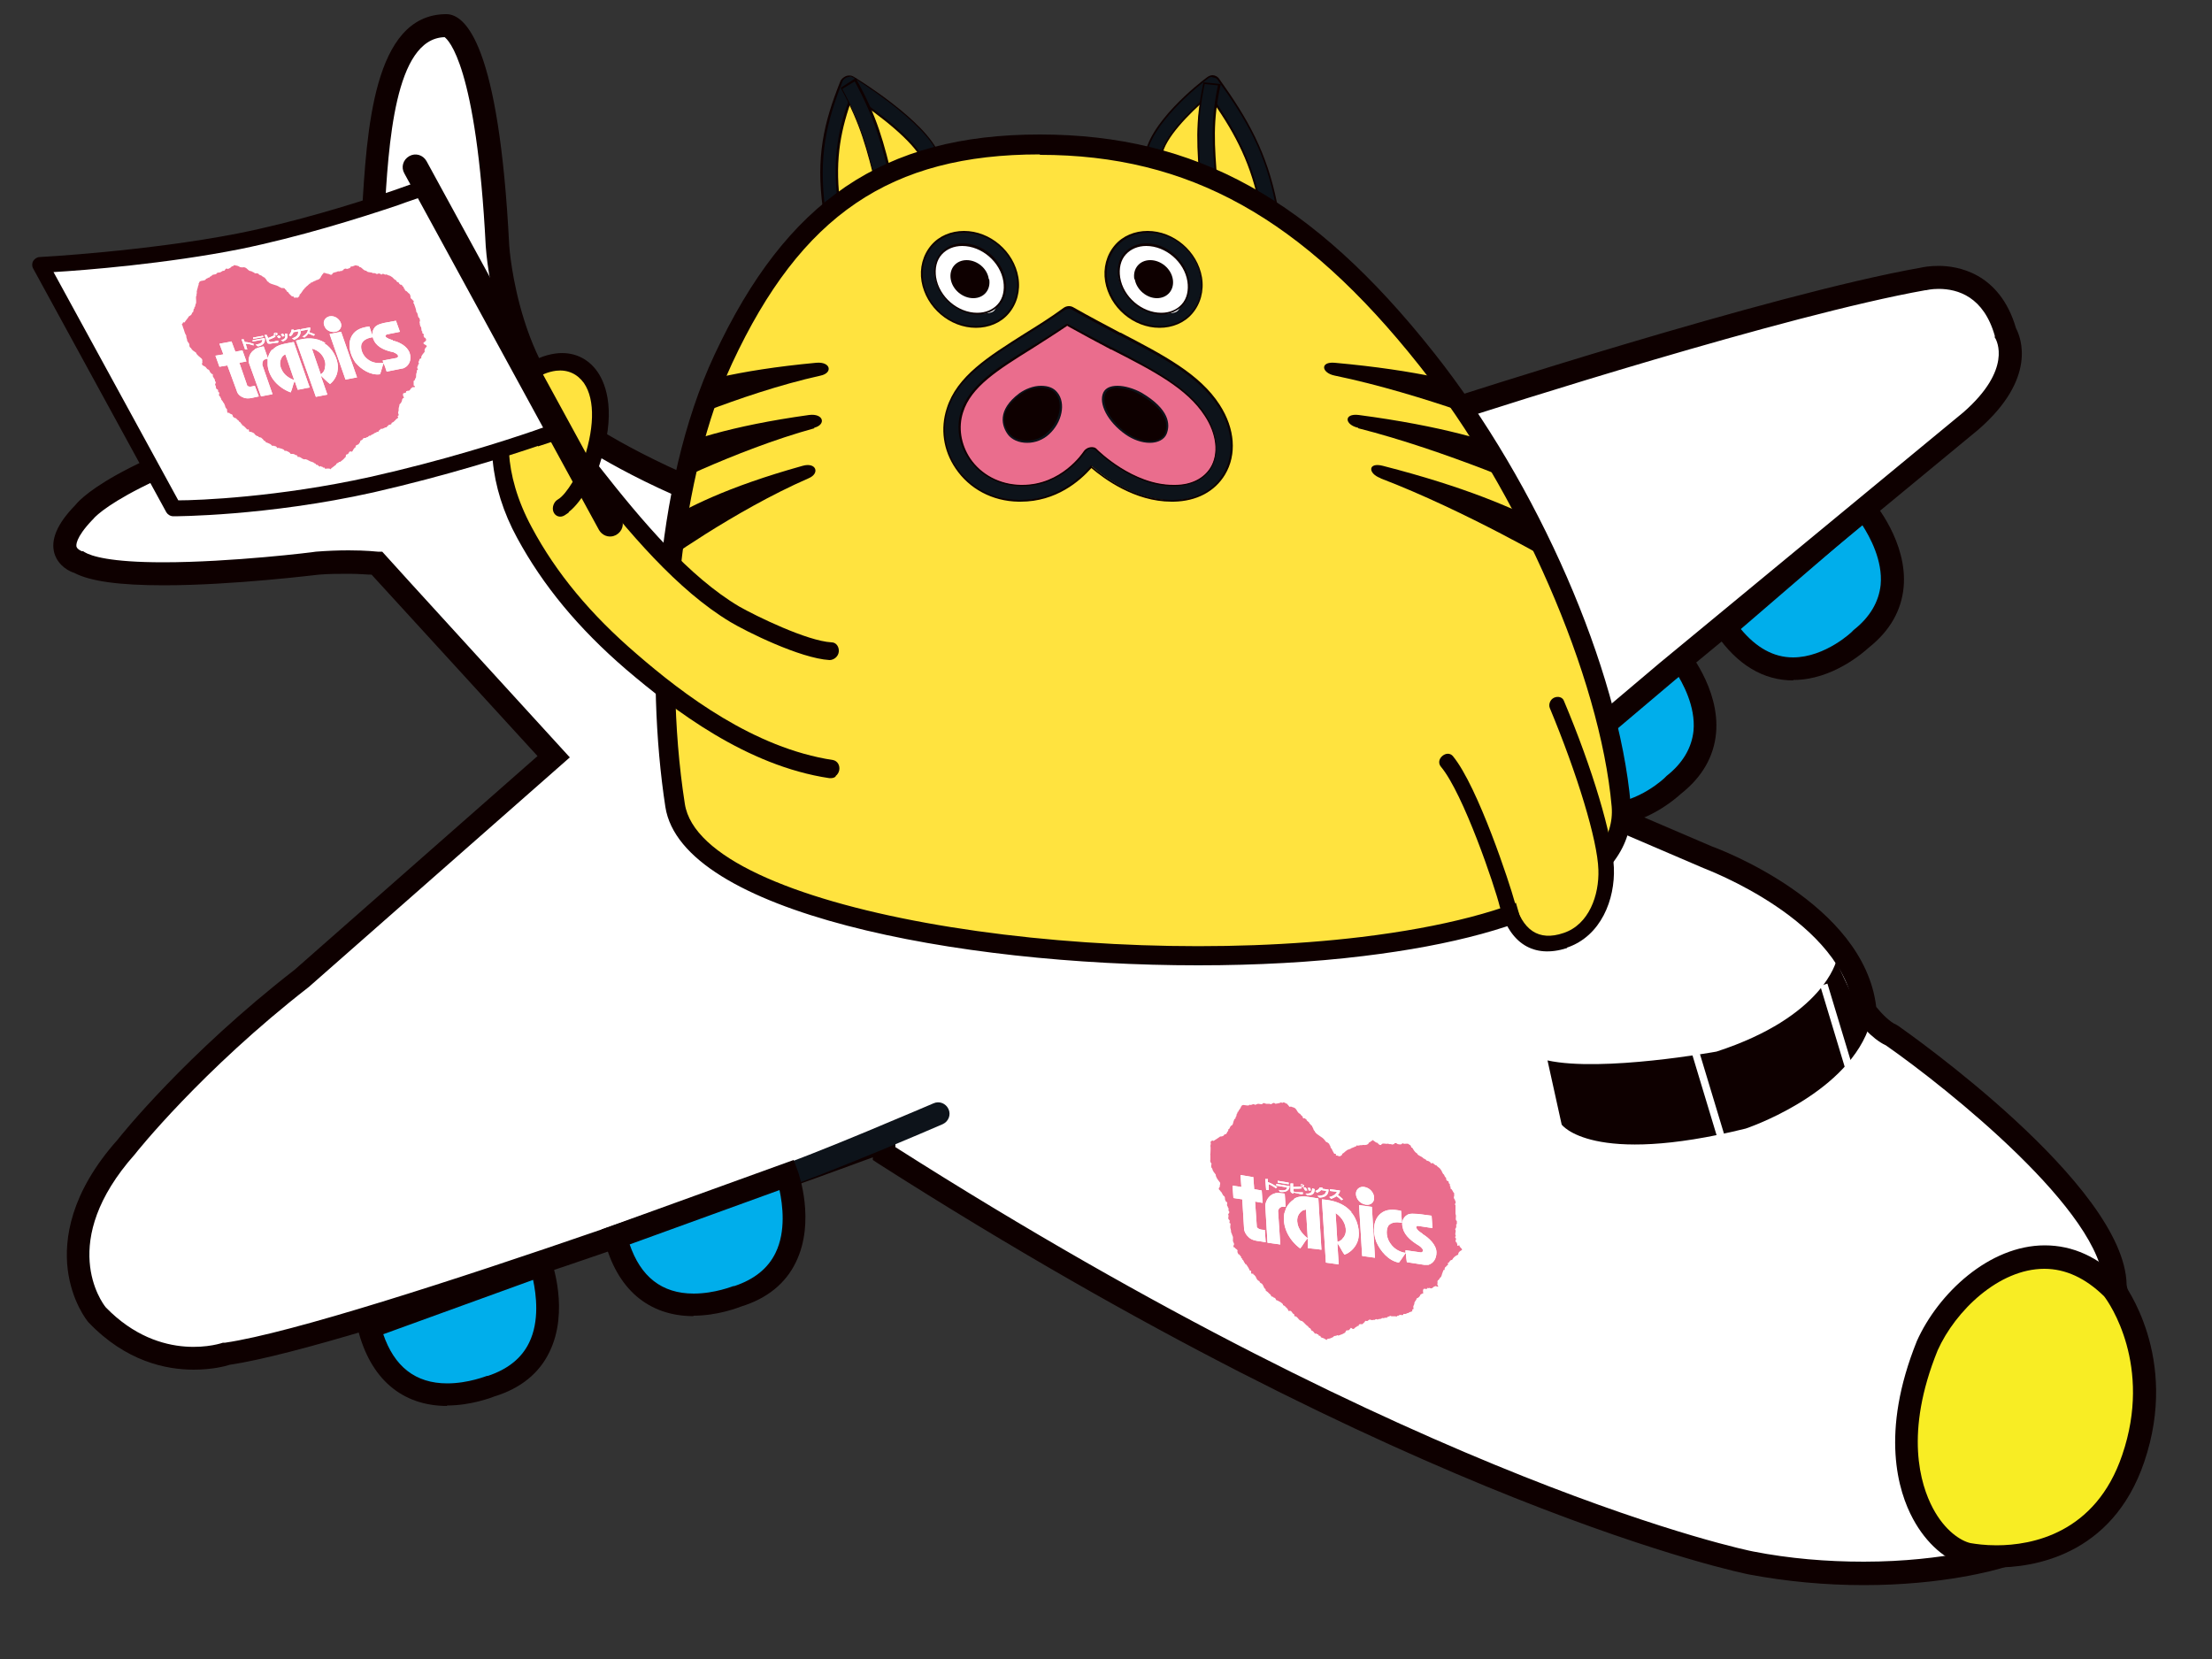 <?xml version="1.0" encoding="UTF-8"?>
<svg id="_レイヤー_1" data-name="レイヤー_1" xmlns="http://www.w3.org/2000/svg" xmlns:xlink="http://www.w3.org/1999/xlink" version="1.1" viewBox="0 0 500 375">
  <rect x="0" y="0" width="500" height="375" fill="#333333" stroke="none"/>
  <!-- Generator: Adobe Illustrator 29.5.1, SVG Export Plug-In . SVG Version: 2.1.0 Build 141)  -->
  <defs>
    <style>
      .st0 {
        fill: none;
      }

      .st1 {
        fill: #ea6d8d;
      }

      .st2 {
        fill: #ee847d;
      }

      .st3 {
        fill: #0d131a;
      }

      .st4 {
        fill: #0e0000;
      }

      .st5 {
        fill: #f8ed24;
      }

      .st6 {
        fill: #fff;
      }

      .st7 {
        fill: #00aeeb;
      }

      .st8 {
        fill: #ffe33f;
      }

      .st9 {
        clip-path: url(#clippath);
      }
    </style>
    <clipPath id="clippath">
      <path class="st0" d="M322.4,81.1c21.8,27.5,36.5,69.5,44,100.9,6,25.3,8.1,63-6.4,98.3-14.5,35.3-44,86.8-46.7,77.2-2.7-9.6-17.7-62-35.2-62-17.5,0-20.2,23.6-17.5,38.5.7,4.1,2.3,13.9,2.7,23.5.4,9.6-6.8,14.2-11.6,14.2s-7.2-3.2-7.6-7.5c-.4-4.3-2.9-17.9-9-32.5-6.1-14.7-17.8-16-43.9-51.4-26.1-35.4-36.3-73.1-38.6-98.3-2.9-31.4-1.9-73.4,10.9-100.9,16-34.4,37.4-48.5,71.5-48.5,34.1,0,60.1,14.1,87.4,48.5"/>
    </clipPath>
  </defs>
  <rect class="st0" width="500" height="375"/>
  <g id="_反転" data-name="反転">
    <path class="st7" d="M421.3,114.9s14.9,17.2-.6,29.6c0,0-17.2,16.7-30.6-2.7l31.3-26.9Z"/>
    <path class="st4" d="M405.3,153.8c-6.7,0-12.6-3.5-17.4-10.5l-1.3-1.9,35-30.1,1.7,1.9c.3.4,7.9,9.3,7,19.5-.5,5.3-3.1,9.9-7.9,13.7-1,.9-8.1,7.3-17,7.3h0M393.5,142.2c3.5,4.2,7.4,6.4,11.8,6.4h0c7.3,0,13.5-5.9,13.5-6l.2-.2c3.7-2.9,5.7-6.4,6.1-10.2.5-5.5-2.4-10.8-4.2-13.6l-27.3,23.5Z"/>
    <path class="st7" d="M378.9,147.9s14.9,17.2-.6,29.6c0,0-17.2,16.7-30.6-2.7l31.2-26.9Z"/>
    <path class="st4" d="M362.9,186.8c-6.7,0-12.6-3.5-17.4-10.5l-1.3-1.9,35-30.1,1.7,1.9c.3.4,7.9,9.3,7,19.5-.5,5.3-3.1,9.9-7.9,13.7-1,.9-8.1,7.3-17,7.3h0M351.2,175.2c3.5,4.2,7.4,6.4,11.8,6.4h0c7.3,0,13.5-5.9,13.5-6l.2-.2c3.7-2.9,5.7-6.4,6.1-10.2.5-5.5-2.4-10.8-4.2-13.6l-27.3,23.5Z"/>
    <path class="st6" d="M385.9,193.8s33.5,12.1,35.6,34.8c0,0,3.2,4.2,6,5.4,0,0,50.5,35.1,50.5,56.7,0,0,8.4,39-12.9,56.5,0,0-7.5,4.3-12.3,4.5,0,0-23.9,7.9-56.9,1.7,0,0-73.1-14.1-196-92.5v-2.9s-118,43.7-148.6,48.1c0,0-15.6,5.5-29.3-8.7,0,0-13.2-15.7,6.6-38,0,0,14.9-18.9,39.7-38.1l56.9-50-40-43.7s-5.2-.6-13.5,0c0,0-43.7,5.5-53.8-.3,0,0-7.8-2,1.2-11.3,0,0,7.4-10.9,61.1-25.1,0,0,2.3-19.4,3.6-32.3,1.7-16.8.3-52.6,17.1-52.6,0,0,9.1-1.3,11.7,49.8,0,0,2,32.6,22.4,44.3,0,0,23.3,14.7,48.6,19.1,0,0,115.8,8,141.9-22l1.9-4s73-23.8,107.4-29.9c0,0,14.2-3.6,18.5,12.1,0,0,5.5,8.3-7.8,19.9l-68.7,56.8-29.8,25.2s33.5,14.4,39,16.7"/>
    <path class="st4" d="M421.3,358.3c-8.6,0-17.4-.8-25.9-2.4-.7-.1-75-15.1-196.9-92.9l-1.2-.8v-.6c-20.1,7.4-117.2,42.7-145.4,46.9-.9.3-3.9,1.1-8.1,1.1-6.2,0-15.3-1.8-23.8-10.7-.2-.2-3.8-4.6-4.7-12-.8-6.7.5-17.2,11.3-29.3.6-.8,15.4-19.3,40-38.4l54.9-48.3-37.5-41c-1,0-2.7-.2-5.1-.2s-4.6,0-6.9.2c-.2,0-19.2,2.4-35,2.4-10,0-16.6-.9-20.2-2.8-1-.3-3.6-1.5-4.5-4.4-.9-3.1.6-6.7,4.7-10.9,1.5-1.9,11.5-12.3,60.7-25.5.6-5.1,2.3-20,3.4-30.5.3-2.8.5-6.2.7-9.8,1.1-19,2.6-45,18.9-45.2h.2c4.3,0,11.9,6.8,14.2,52.2,0,.3,2.1,31.3,21.2,42.2.2.1,23.1,14.4,47.6,18.7,1.5,0,15,1,33.1,1,56,0,93.7-7.8,106.3-21.9l2.2-4.7,1.1-.3c.7-.2,73.5-23.9,107.6-29.9.4-.1,1.9-.4,4-.4,4.1,0,13.8,1.4,17.5,14.1,1.1,2.1,4.8,11.3-8.5,22.9l-68.7,56.7-26.6,22.5,35,15c1.4.5,34.4,12.7,37.2,36.3,1.2,1.5,3.2,3.5,4.5,4l.5.3c2.1,1.5,51.2,35.9,51.6,58.5.8,3.8,7.7,41.1-13.9,58.8l-.4.2c-.8.5-7.9,4.4-13.1,4.8-2.2.7-14.1,4.1-32,4.1h0M463.6,345c19.7-16.3,12-53.4,11.9-53.8v-.5c0-16.5-35.3-44.7-49.2-54.4-3.3-1.5-6.5-5.6-6.8-6.1l-.4-.6v-.7c-2-20.8-33.7-32.5-34.1-32.7l-42.9-18.4,33-27.9,68.7-56.7c11.2-9.8,7.4-16.3,7.3-16.6l-.2-.3v-.4c-2.5-8.8-8.3-10.6-12.7-10.6-1.7,0-2.8.3-2.8.3h-.2c-31.5,5.6-96.9,26.5-106,29.5l-1.6,3.3-.2.3c-17.1,19.8-69.5,23.9-110.5,23.9-19.2,0-33.4-1-33.6-1h-.3c-25.5-4.5-48.6-18.9-49.5-19.5-21.4-12.2-23.6-45-23.7-46.4-2.1-41.1-8.5-46.7-9.3-47.3-11.3.3-12.7,24.3-13.6,40.3-.2,3.7-.4,7.1-.7,10-1.3,12.8-3.6,32.2-3.6,32.4l-.2,1.7-1.7.4c-51,13.5-59.6,24-59.6,24.1l-.3.3c-3.8,4-3.6,5.7-3.5,6,.2.6,1.2,1,1.2,1h0s.3,0,.3,0l.3.2c1.5.9,5.8,2.3,17.8,2.3,15.4,0,34.1-2.3,34.5-2.4,2.5-.2,5-.3,7.4-.3,4.1,0,6.5.3,6.6.3h1c0,.1,42.4,46.5,42.4,46.5l-59,51.9c-24.2,18.8-39.1,37.5-39.3,37.8-17.6,19.8-7.5,33.5-6.6,34.6,12.6,13,26.5,8,26.5,8h.5c30-4.4,146.9-47.6,148-48.1l3.5-1.3v5.2c120.3,76.5,193.2,91.3,193.9,91.4,8.2,1.6,16.6,2.3,25,2.3h0c18.5,0,30.5-3.9,30.7-3.9h.3c0-.1.4-.1.4-.1,3.3-.1,8.8-2.9,10.9-4.1"/>
    <path class="st8" d="M210.4,35.7c-2.8-7-18.7-16.8-18.7-16.8-3.4,8.7-5.3,16.1-3.8,27.7,12.9,2.9,19.7-.1,22.5-11"/>
    <path class="st3" d="M196.1,48c-2.4,0-5.1-.3-8.2-1h-.1s0-.2,0-.2c-1.5-11.4.2-18.8,3.8-27.8v-.2c0,0,.3.1.3.1.7.4,16,9.8,18.8,16.9h0c0,0,0,.1,0,.1-2.1,8.3-6.7,12.2-14.5,12.2M210.2,35.7c-2.6-6.4-16.4-15.2-18.3-16.4-3.5,8.8-5.2,16.1-3.7,27.2,3,.7,5.6,1,8,1,7.7,0,12-3.6,14.1-11.8"/>
    <path class="st3" d="M195.9,49.5c-2.5,0-5.3-.4-8.5-1.1-.6-.1-1.1-.6-1.2-1.3-1.6-11.7.2-19.4,3.9-28.6.2-.5.6-.9,1.2-1.1.5-.2,1.1-.2,1.5,0,.7.4,16.4,10.1,19.3,17.5.1.3.1.7,0,1-2.3,9.1-7.6,13.5-16.2,13.5M208.6,36.1c-2.3-4.7-11.1-11.2-16.1-14.4-2.8,7.5-4.1,14.1-3,23.6,2.6.5,4.8.8,6.8.8,6.8,0,10.3-2.9,12.2-10"/>
    <path class="st4" d="M195.9,49.7c-2.5,0-5.3-.4-8.6-1.1-.7-.2-1.2-.7-1.3-1.4-1.6-11.8.2-19.4,3.9-28.7.2-.6.7-1,1.3-1.3.6-.2,1.2-.2,1.7.1.7.4,16.4,10,19.4,17.6.1.4.2.8,0,1.2-2.3,9.2-7.7,13.7-16.4,13.7M192,17.4c-.2,0-.4,0-.6.1-.5.2-.9.6-1,1-3.6,9.2-5.4,16.8-3.9,28.5,0,.6.5,1,1,1.1,3.2.7,6,1.1,8.5,1.1,8.5,0,13.7-4.4,16-13.4,0-.3,0-.6,0-.9-2.9-7.4-19-17.3-19.2-17.4-.2-.1-.5-.2-.7-.2M196.3,46.2c-2,0-4.2-.3-6.8-.8h-.2s0-.2,0-.2c-1.2-9.8.3-16.6,3-23.7v-.3c0,0,.3.1.3.1,2.2,1.5,13.5,9,16.1,14.5h0c0,0,0,.1,0,.1-1.9,7.2-5.5,10.1-12.5,10.1M208.4,36.1c-2-4.1-9.4-10-15.7-14.1-2.5,6.9-4,13.5-2.9,23.1,2.5.5,4.6.7,6.6.7,6.6,0,10.1-2.8,12-9.7"/>
    <path class="st3" d="M199.5,47.4l3.4-1.2c-.5-1.8-.9-3.5-1.3-5-2.2-8.8-3.6-14.5-8.3-23.2l-3.1,1.9c4.5,8.3,5.8,13.6,8,22.4.4,1.6.8,3.2,1.3,5"/>
    <path class="st4" d="M199.3,47.5c-.4-1.7-.8-3.4-1.2-4.9v-.2c-2.2-8.8-3.5-14.1-8-22.4v-.2c0,0,3.4-2.2,3.4-2.2v.2c4.8,8.6,6.3,14.4,8.4,23.2l.2.7c.3,1.4.7,2.8,1.1,4.3v.2s-3.8,1.4-3.8,1.4v-.2ZM202.6,46.1c-.4-1.5-.7-2.8-1-4.1l-.2-.7c-2.1-8.7-3.6-14.4-8.2-22.9l-2.8,1.7c4.4,8.2,5.8,13.5,7.9,22.3h0c.4,1.6.7,3.2,1.2,4.8l3-1.1"/>
    <path class="st8" d="M260.7,35.7c.5-7,13.2-16.8,13.2-16.8,6.3,8.7,10.6,16.1,12.9,27.7-11.9,2.9-19.8-.1-26.1-11"/>
    <path class="st3" d="M278.9,48c-7.9,0-13.6-3.7-18.4-12.1h0c0,0,0-.1,0-.1.5-7,12.7-16.5,13.3-16.9h.2c0-.1.1,0,.1,0,6.5,9,10.7,16.4,12.9,27.8v.2s-.2,0-.2,0c-2.9.7-5.5,1.1-7.9,1.1h0M286.5,46.5c-2.2-11.1-6.3-18.4-12.7-27.3-1.5,1.2-12.4,10-12.9,16.4,4.8,8.2,10.3,11.9,18,11.9,2.3,0,4.8-.3,7.6-1"/>
    <path class="st3" d="M278.7,49.5c-8.3,0-14.5-4.1-19.6-12.8-.2-.3-.2-.6-.2-.9.5-7.7,12.6-17.1,14-18.2.8-.6,1.9-.5,2.4.2,6.6,9.1,10.9,16.7,13.1,28.3,0,.5,0,1-.3,1.4-.3.4-.7.7-1.2.8-3,.7-5.7,1.1-8.2,1.1h0M284.6,45.4c-2.1-9.5-5.8-16.2-11.3-24-3.8,3.1-10.2,9.3-10.9,13.7,4.5,7.5,9.6,10.9,16.7,10.9s3.5-.2,5.5-.6"/>
    <path class="st4" d="M278.7,49.7c-8.4,0-14.7-4.1-19.8-12.9-.2-.3-.3-.7-.2-1,.5-7.8,12.7-17.3,14.1-18.3.4-.3.8-.5,1.3-.5s1.1.3,1.4.7c6.6,9.2,10.9,16.8,13.2,28.4,0,.5,0,1.1-.3,1.5-.3.5-.8.8-1.3.9-3,.7-5.8,1.1-8.3,1.1M274,17.4c-.4,0-.7.1-1,.4-1.4,1-13.4,10.4-13.9,18,0,.3,0,.5.2.8,5,8.6,11.2,12.7,19.4,12.7,2.5,0,5.2-.4,8.2-1.1.4-.1.8-.4,1.1-.8.3-.4.4-.8.3-1.2-2.2-11.6-6.5-19.1-13.1-28.2-.2-.3-.6-.5-1.1-.5M279.1,46.2c-7.1,0-12.3-3.4-16.8-11h0c0,0,0-.1,0-.1.8-5,8.6-11.9,11-13.8h.2c0-.1.1,0,.1,0,5.2,7.4,9.1,14.3,11.3,24.1v.2s-.2,0-.2,0c-2,.4-3.8.6-5.5.6M284.4,45.3c-2.1-9.5-5.8-16.1-11.1-23.5-4.7,4-10,9.5-10.6,13.3,4.4,7.4,9.5,10.7,16.4,10.7,1.6,0,3.4-.2,5.2-.5"/>
    <path class="st3" d="M271.8,47.1l3.5-.7c-.1-1.8-.3-3.5-.4-5.1-.7-8.8-1.1-14.1.6-22.3l-3.4-.3c-1.9,8.7-1.4,14.5-.7,23.3.1,1.6.3,3.2.4,5"/>
    <path class="st4" d="M271.6,47.2c-.1-1.5-.2-3-.3-4.3v-.7c-.8-8.8-1.2-14.6.7-23.4v-.2s3.9.4,3.9.4v.2c-1.8,8.2-1.4,13.4-.7,22.2v1c.2,1.3.3,2.6.4,4.1v.2s-3.9.8-3.9.8v-.2ZM275.1,46.3c0-1.4-.2-2.6-.3-3.9v-1c-.8-8.7-1.2-14,.5-22.1l-3-.3c-1.8,8.6-1.4,14.3-.7,23.1v.7c.2,1.3.3,2.6.4,4.1l3.1-.6"/>
    <g>
      <path class="st8" d="M152.6,182c-4.9-31.5-1.9-73.4,10.9-100.9,16-34.4,37.4-48.5,71.5-48.5,34.1,0,60.1,14.1,87.4,48.5,21.8,27.5,41.2,69.5,44,100.9,4.3,49.1-207.4,41.6-213.8,0"/>
      <path class="st4" d="M270.8,218.2c-54.8,0-116.7-12-120.4-35.8-4.5-29.3-2.9-72.3,11.1-102.2,16.3-34.9,38.2-49.8,73.5-49.8s61.7,14.7,89.1,49.3c23.5,29.6,41.8,71.5,44.5,102.1,1.5,17.2-19.9,29.4-60.4,34.3-11.4,1.4-24.2,2.1-37.3,2.1ZM235,34.9c-33.7,0-53.9,13.7-69.5,47.2-11.5,24.8-16,65.7-10.7,99.6h0c3.7,24.1,90.7,37.6,152.9,30.1,37.2-4.5,57.8-15.3,56.6-29.5-2.6-29.3-20.9-71.2-43.5-99.7-26.5-33.4-52.1-47.6-85.7-47.6Z"/>
    </g>
    <g class="st9">
      <path class="st4" d="M301.7,84.9c19.9,4.1,42.1,13,42.1,13,0,0,3.1-6.1-4.6-8.7-7.7-2.6-18.7-5.5-37.5-7.2-3.4-.3-3,2.3,0,2.9"/>
      <path class="st4" d="M307,96.8c19.8,5,41.8,14.7,41.8,14.7,0,0,3.4-5.9-4.3-8.9-7.7-2.9-18.5-6.3-37.4-8.8-3.4-.4-3.2,2.2-.1,2.9"/>
      <path class="st4" d="M312,108.1c19.4,7.4,40.4,19.7,40.4,19.7,0,0,4.2-5.3-3.1-9.2-7.4-3.8-18-8.5-36.7-13.3-3.4-.9-3.5,1.7-.5,2.8"/>
      <path class="st4" d="M185.5,84.9c-18.5,4.1-37.9,13-37.9,13,0,0-5.1-6.1,1.8-8.7,6.9-2.6,16.9-5.5,35.1-7.2,3.3-.3,3.8,2.3,1,2.9"/>
      <path class="st4" d="M184.1,96.8c-18.2,5-37,14.7-37,14.7,0,0-5.4-5.9,1.3-8.9,6.7-2.9,16.5-6.3,34.5-8.8,3.3-.4,3.9,2.2,1.1,2.9"/>
      <path class="st4" d="M182.8,108.1c-17,7.4-33.9,19.7-33.9,19.7,0,0-6-5.3.1-9.2,6.1-3.8,15.2-8.5,32.4-13.3,3.1-.9,4,1.7,1.4,2.8"/>
    </g>
    <path class="st1" d="M246.6,102.9s-5.6,8.8-16.1,8.5c-10.7-.3-17.4-9.9-14.7-18.7,2.8-8.9,13.9-13.3,25.6-21.5,14.3,8.2,26.8,12.5,32.6,21.5,5.7,8.8,2.1,18.5-8.5,18.7-10.4.3-18.9-8.5-18.9-8.5"/>
    <path class="st3" d="M230.9,111.6c-.1,0-.3,0-.5,0-5.2-.1-9.9-2.5-12.8-6.6-2.6-3.7-3.4-8.2-2.1-12.4,2.1-6.6,8.9-10.9,16.7-15.7,2.9-1.8,5.9-3.7,9-5.8h.1c0,0,.1,0,.1,0,3.8,2.2,7.4,4,10.9,5.8,9.4,4.9,17.5,9.1,21.8,15.7,3,4.6,3.5,9.7,1.5,13.5-1.8,3.5-5.5,5.4-10.2,5.5-.1,0-.3,0-.5,0h0c-9.3,0-17.1-7.1-18.4-8.4-1,1.3-6.4,8.4-15.7,8.4M246.7,102.8c0,0,8.3,8.4,18.3,8.4.1,0,.3,0,.4,0,4.6-.1,8.1-2,9.8-5.3,2-3.7,1.4-8.6-1.5-13.1-4.2-6.5-11.9-10.5-21.6-15.5-3.5-1.8-7-3.6-10.8-5.8-3,2.1-6,4-8.9,5.8-8.1,5-14.4,9-16.5,15.5-1.3,4.1-.6,8.5,2,12,2.8,3.9,7.3,6.3,12.5,6.4,10.2.3,15.9-8.3,15.9-8.4v-.2c.1,0,.3.2.3.2Z"/>
    <path class="st3" d="M230.7,113.2c-.2,0-.3,0-.5,0-5.8-.1-10.9-2.8-14-7.4-2.7-4-3.5-8.9-2-13.4,2.3-7.3,9.3-11.6,17.5-16.7,2.9-1.8,5.8-3.6,8.9-5.8.6-.4,1.3-.5,1.9-.2,3.8,2.2,7.4,4,10.8,5.8,9.6,5,17.8,9.2,22.3,16.1,3.4,5.3,3.9,11.1,1.2,15.5-2.2,3.7-6.3,5.9-11.4,6-.2,0-.3,0-.5,0-8.3,0-15.3-5.2-18.1-7.7-2.4,2.7-7.8,7.7-15.9,7.7M246.8,101.2c.4,0,.8.2,1.1.5,0,0,8,8,17.3,8h.4c3.8,0,6.6-1.5,8.1-4,1.9-3.2,1.4-7.7-1.3-11.9-4-6.2-11.6-10.2-21.2-15.1-3.2-1.7-6.5-3.4-10-5.4-2.8,1.9-5.5,3.6-8.1,5.2-7.7,4.8-13.9,8.7-15.7,14.5-1.1,3.5-.5,7.4,1.7,10.6,2.6,3.8,6.8,6,11.6,6.1h.4c9,0,13.8-7.3,14-7.6.3-.5.8-.8,1.3-.9.1,0,.2,0,.3,0"/>
    <path class="st4" d="M230.7,113.4c-.2,0-.3,0-.5,0-5.9-.1-11.1-2.9-14.2-7.5-2.8-4.1-3.5-9-2-13.6,2.3-7.3,9.4-11.7,17.6-16.9,2.9-1.8,5.8-3.6,8.8-5.8.7-.5,1.5-.5,2.1-.2,3.7,2.1,7.3,4,10.7,5.8h.1c9.6,5,17.9,9.3,22.4,16.3,3.5,5.4,3.9,11.3,1.2,15.8-2.3,3.8-6.4,6-11.6,6.1-.2,0-.3,0-.5,0-8.3,0-15.3-5.2-18.1-7.6-2.6,2.9-7.9,7.6-16,7.6M246.8,105.4c2.6,2.3,9.7,7.6,18,7.6s.3,0,.5,0c5.1-.1,9-2.2,11.2-5.9,2.6-4.4,2.2-10.1-1.2-15.3-4.4-6.8-12.7-11.1-22.2-16h-.1c-3.4-1.8-7-3.7-10.7-5.8-.5-.3-1.2-.2-1.7.1-3,2.1-6,4-8.9,5.8-8.1,5.1-15.1,9.4-17.4,16.6-1.4,4.4-.7,9.3,2,13.2,3.1,4.5,8.1,7.2,13.9,7.3.2,0,.3,0,.5,0,8,0,13.3-4.8,15.8-7.6v-.2c.1,0,.3.1.3.1ZM265.2,109.9c-9.3,0-17.1-7.8-17.5-8.1-.3-.3-.8-.4-1.2-.4-.5,0-.9.4-1.2.8-.2.3-5.1,7.7-14.2,7.7h-.4c-4.9-.1-9.2-2.4-11.8-6.2-2.2-3.2-2.8-7.2-1.7-10.7,1.9-5.9,8-9.8,15.8-14.6,2.5-1.5,5.3-3.3,8.1-5.2h.1c0,0,.1,0,.1,0,3.4,1.9,6.7,3.6,9.9,5.3h.1c9.6,5,17.2,9,21.2,15.2,2.7,4.2,3.2,8.9,1.3,12.1-1.5,2.6-4.5,4-8.3,4.1h-.4M241.3,73.6c-2.8,1.9-5.5,3.6-8,5.2-7.7,4.8-13.8,8.6-15.6,14.4-1.1,3.4-.5,7.2,1.6,10.4,2.5,3.7,6.7,5.9,11.4,6h.4c8.8,0,13.6-7.2,13.8-7.5.3-.5.9-.9,1.5-1,.6-.1,1.2,0,1.6.5.3.3,8.1,8,17.2,8h.4c3.7,0,6.5-1.5,8-3.9,1.9-3.1,1.4-7.6-1.3-11.7-4-6.2-11.5-10.1-21.1-15h-.1c-3.2-1.7-6.4-3.4-9.8-5.3"/>
    <path class="st4" d="M258,89c5.9,3.5,6.4,6.8,5.5,9-.9,2.2-5.1,2.7-9,0-3.8-2.7-6-6.9-4.9-9.2,1-2,5.1-1.7,8.4.2"/>
    <path class="st3" d="M259.9,100.1c-1.8,0-3.8-.7-5.5-1.9-4-2.8-6.2-7-5-9.5.5-1,1.6-1.5,3.2-1.5s3.7.6,5.5,1.6c6.2,3.7,6.5,7.1,5.6,9.3-.5,1.2-1.9,2-3.8,2h0M252.7,87.6c-1.4,0-2.4.5-2.8,1.3-1.1,2.3,1.1,6.4,4.8,9,1.7,1.2,3.5,1.8,5.2,1.8s3-.6,3.4-1.7c.8-2,.5-5.2-5.4-8.7-1.6-1-3.6-1.6-5.2-1.6"/>
    <path class="st6" d="M251.5,63.1c.8,5.1,5.7,9.3,10.8,9.3,5.1,0,8.6-4.2,7.8-9.3-.8-5.1-5.7-9.3-10.8-9.3s-8.6,4.2-7.8,9.3"/>
    <path class="st3" d="M262.3,72.6c-5.2,0-10.2-4.2-11-9.5-.4-2.6.2-5,1.7-6.8,1.5-1.8,3.7-2.7,6.2-2.7,5.2,0,10.2,4.2,11,9.5.4,2.6-.2,5-1.7,6.8-1.5,1.8-3.7,2.7-6.2,2.7M259.3,54.1c-2.4,0-4.5.9-5.9,2.6-1.5,1.7-2,4-1.6,6.4.8,5,5.6,9.1,10.6,9.1,2.4,0,4.5-.9,5.9-2.6,1.5-1.7,2-4,1.6-6.4-.8-5-5.6-9.1-10.6-9.1"/>
    <path class="st3" d="M262.1,73.9c-5.8,0-11.1-4.5-12.1-10.3-.5-3,.3-5.9,2.1-8,1.8-2,4.4-3.2,7.3-3.2,5.8,0,11.1,4.5,12.1,10.3.5,3-.3,5.9-2.1,8-1.8,2-4.4,3.2-7.2,3.2M259.1,55.3c-1.9,0-3.6.7-4.8,2-1.2,1.4-1.7,3.3-1.4,5.4.7,4.5,5,8.2,9.5,8.2s3.6-.7,4.8-2c1.2-1.4,1.7-3.3,1.4-5.4-.7-4.5-5-8.2-9.5-8.2"/>
    <path class="st4" d="M262.1,74.1c-5.9,0-11.3-4.6-12.3-10.5-.5-3,.3-6,2.2-8.2,1.8-2.1,4.5-3.2,7.4-3.2,5.9,0,11.3,4.6,12.3,10.5.5,3-.3,6-2.2,8.2-1.8,2.1-4.5,3.2-7.4,3.2M259.5,52.6c-2.8,0-5.3,1.1-7.1,3.1-1.8,2.1-2.6,4.9-2.1,7.8.9,5.7,6.1,10.2,11.9,10.2,2.8,0,5.3-1.1,7.1-3.1,1.8-2.1,2.6-4.9,2.1-7.8-.9-5.7-6.1-10.2-11.9-10.2M262.5,71.1c-4.6,0-9-3.8-9.7-8.4-.4-2.2.1-4.1,1.4-5.6,1.2-1.3,2.9-2.1,4.9-2.1,4.6,0,9,3.8,9.7,8.4.4,2.2-.1,4.1-1.4,5.6-1.2,1.3-2.9,2.1-4.9,2.1M259.1,55.6c-1.9,0-3.5.7-4.6,1.9-1.2,1.3-1.6,3.2-1.3,5.2.7,4.4,4.9,8,9.3,8,1.9,0,3.5-.7,4.6-1.9,1.2-1.3,1.6-3.2,1.3-5.2-.7-4.4-4.9-8-9.3-8"/>
    <path class="st4" d="M256.5,63.1c.4,2.4,2.7,4.3,5,4.3,2.4,0,4-1.9,3.6-4.3-.4-2.4-2.7-4.3-5.1-4.3s-4,1.9-3.6,4.3"/>
    <path class="st4" d="M230.5,89c-4.7,3.5-4.1,6.8-2.6,9,1.6,2.2,6,2.7,9,0,3-2.7,3.8-6.9,1.9-9.2-1.6-2-5.7-1.7-8.3.2"/>
    <path class="st3" d="M232.2,100.1c-1.9,0-3.5-.7-4.4-1.9-1.3-1.8-2.6-5.4,2.6-9.3,1.4-1,3.2-1.7,4.9-1.7s2.9.5,3.7,1.5c2,2.4,1.1,6.8-1.9,9.5-1.3,1.2-3.1,1.9-4.9,1.9M235.3,87.6c-1.6,0-3.4.6-4.7,1.6-4.7,3.5-4,6.7-2.5,8.7.8,1.1,2.3,1.7,4,1.7,1.7,0,3.4-.6,4.6-1.8,2.9-2.6,3.7-6.7,1.9-8.9-.7-.8-1.9-1.3-3.3-1.3"/>
    <path class="st6" d="M228.5,63.1c.8,5.1-2.6,9.3-7.7,9.3-5.1,0-10-4.2-10.8-9.3-.8-5.1,2.6-9.3,7.8-9.3s10,4.2,10.8,9.3"/>
    <path class="st3" d="M220.8,72.6c-5.2,0-10.2-4.2-11-9.5-.4-2.6.2-5,1.7-6.8,1.5-1.8,3.7-2.7,6.2-2.7,5.2,0,10.2,4.2,11,9.5.4,2.6-.2,5-1.7,6.8-1.5,1.8-3.7,2.7-6.2,2.7M217.7,54.1c-2.4,0-4.5.9-5.9,2.6-1.5,1.7-2,4-1.6,6.4.8,5,5.6,9.1,10.6,9.1,2.4,0,4.5-.9,5.9-2.6,1.4-1.7,2-4,1.6-6.4-.8-5-5.6-9.1-10.6-9.1"/>
    <path class="st3" d="M220.6,73.9c-5.8,0-11.1-4.5-12.1-10.3-.5-3,.3-5.9,2.1-8,1.8-2,4.4-3.2,7.3-3.2,5.8,0,11.1,4.5,12.1,10.3.5,3-.3,5.9-2.2,8-1.8,2-4.4,3.2-7.3,3.2M217.5,55.3c-1.9,0-3.6.7-4.7,2-1.2,1.4-1.7,3.3-1.4,5.4.7,4.5,5,8.2,9.5,8.2s3.6-.7,4.7-2c1.2-1.4,1.7-3.3,1.4-5.4-.7-4.5-5-8.2-9.5-8.2"/>
    <path class="st4" d="M220.6,74.1c-5.9,0-11.3-4.6-12.3-10.5-.5-3,.3-6,2.2-8.2,1.8-2.1,4.5-3.2,7.4-3.2,5.9,0,11.3,4.6,12.3,10.5.5,3-.3,6-2.2,8.2-1.8,2.1-4.5,3.2-7.4,3.2M217.9,52.6c-2.8,0-5.3,1.1-7.1,3.1-1.8,2.1-2.6,4.9-2.1,7.8.9,5.7,6.1,10.2,11.9,10.2,2.8,0,5.3-1.1,7.1-3.1,1.8-2.1,2.6-4.9,2.1-7.8-.9-5.7-6.1-10.2-11.9-10.2M221,71.1c-4.6,0-9-3.8-9.7-8.4-.4-2.2.1-4.1,1.4-5.6,1.2-1.3,2.9-2.1,4.9-2.1,4.6,0,9,3.8,9.7,8.4.4,2.2-.1,4.1-1.4,5.6-1.2,1.3-2.9,2.1-4.9,2.1M217.5,55.6c-1.9,0-3.5.7-4.6,1.9-1.2,1.3-1.6,3.2-1.3,5.2.7,4.4,4.9,8,9.3,8,1.9,0,3.5-.7,4.6-1.9,1.2-1.3,1.6-3.2,1.3-5.2-.7-4.4-4.9-8-9.3-8"/>
    <path class="st4" d="M223.6,63.1c.4,2.4-1.2,4.3-3.6,4.3-2.4,0-4.7-1.9-5.1-4.3-.4-2.4,1.2-4.3,3.6-4.3s4.7,1.9,5,4.3"/>
    <path class="st5" d="M477.6,291.3s12.2,15.8,4.6,38.4c-7.7,22.6-28.7,23.3-37.2,21.6-8.1-1.6-21-18.2-9.3-47,6.1-13.5,25.3-29.6,42-12.9"/>
    <path class="st4" d="M451.3,354.4c-3.1,0-5.4-.4-6.9-.6-4.4-.9-9-4.9-12-10.5-3.3-6.1-7.5-19.4.9-40.2,4.8-10.7,16.3-21.6,28.9-21.6,6.3,0,12.1,2.6,17.3,7.9l.2.2c.5.7,13,17.2,5,40.8-7.3,21.6-25.7,23.9-33.3,23.9h0M475.6,293c-4.2-4.1-8.7-6.2-13.5-6.2-10.3,0-20.1,9.5-24.1,18.4-7.6,18.7-3.9,30.4-1.1,35.7,2.7,5.1,6.3,7.4,8.5,7.9,1.2.2,3.2.5,5.9.5h0c8,0,22.4-2.7,28.4-20.4,6.9-20.2-2.9-34.4-4.1-35.9"/>
    <path class="st4" d="M415.1,217.1s-2.8,12.7-27.1,20.6c0,0-25.8,4.7-38.2,2l3.2,14.5s6.8,9.5,41.6.9c0,0,22-7.3,27.7-22.4l-7.3-15.5Z"/>
    <g>
      <g>
        <path class="st2" d="M290.6,296.7s0,0,0,0c0,0,0,0,0,0Z"/>
        <path class="st1" d="M329.4,281.6h0c0,0,0-.2,0-.2,0,0,0-.1,0-.2-.2-.2,0-.4-.3-.4,0-.2-.2-.5,0-.6.2-.3-.5-.5,0-.8-.4-.6.2-1-.2-1.6,0-.1.3,0,.1-.2,0,0,0,0,.1,0,0-.2.2-.5,0-.7.3-.2.2-.6.2-.9-.5-.3,0-1-.3-1.6,0-.5,0-1.3,0-2h0c0,0,0-.1,0-.1h-.2c.2-.3.3-.5.2-.8,0,0-.1,0-.1-.1,0-.1,0-.3-.2-.4,0-.2-.2-.4,0-.6h0c0-.2,0-.4,0-.7-.3-.2-.4-.9-.8-1,0-.2-.1-.3,0-.5-.3,0-.1-.3-.2-.6,0,0-.2,0-.2-.2-.1-.1,0-.6-.3-.4-.3-.3-.4-.5-.3-.8h-.1c-.2-.2-.3-.4-.4-.7h0c-.4-.2-.4-.8-.8-1.2-.2-.4-.7-.5-.9-.9-.2.1-.4-.2-.6-.3-.3-.5-.6.2-.8-.4h0c-.2-.1-.4-.3-.6-.3-.2,0-.4-.2-.4-.3-.2,0-.4-.3-.5-.2-.4-.6-1.3-.6-1.5-1.2-.6-.3-.8-.9-1.1-1.3h-.2c0,0,0-.1,0-.1-.1-.2-.1-.5-.4-.5-.4-.6-1,0-1.6-.4-.2.4-.6.3-1.1.2-.3-.3-.5-.2-.7-.2,0,0,0,.1,0,.1,0,.3-.6,0-.5.3-.3-.4-.6,0-.9-.3-.5.2-1.4-.3-1.6.3-.5.1-.6-.3-.9-.5-.4,0-.7-.5-1.1-.6,0,.3-.5.2-.5.5,0,0-.1,0-.2,0-.1.1-.1.3-.3.4-.3.3-.9.2-1.3.2,0,0,0,0,0,.1-.5-.2-.7.2-1.3,0v.2c0,0,0,0-.1,0-.4.2-.7.3-1.2.5,0,.3-.4,0-.3.2-.6,0-1.1.8-1.6,1,0,.4-.3.4-.6.6,0,0-.2-.2-.2,0-.1-.2-.3-.2-.5-.2-.3,0,0-.3-.2-.4,0,0-.2,0-.3,0-.2-.4-.5-.8-.6-1.2-.3,0-.2-.4-.3-.5h0c0-.2-.2-.2-.2-.4,0-.2-.3-.3-.5-.5-.3,0-.4-.3-.5-.4-.6-.9-1.7-1.1-2.3-2,0,0,0,0,0-.1-.3-.2-.3-.5-.4-.7h0c-.1-.2-.2-.3-.3-.6-.3,0-.2-.4-.5-.4,0-.5-.7-.5-.7-1-.2.1-.3-.4-.5-.2-.2,0-.5-.2-.3-.4-.2-.1-.5-.4-.6-.6-.8-.3-.7-1.3-1.6-1.5-.2,0-.5-.3-.7-.1-.3,0-.4-.6-.6-.5,0,0,0-.1,0-.2-.3.1-.5-.4-1-.3,0,.2-.3,0-.5,0-.3.2-.7.2-1.2.3-.6-.6-.8.4-1.3,0h0c0,0-.6,0-.6,0-.3.1-.8-.4-1,0-.4.3-.9-.2-1.3.1-.2,0-.4.3-.6,0h-.2c-.3,0-.5.3-.8.1-.4.5-1.4-.2-1.8.2-.1,0,0,.3-.2.2,0,.5-.5.7-.6,1.2-.4,0,0,.4-.3.4h0c-.2.4,0,.6-.3.8,0,.2,0,.2-.1.4-.3,0-.2.3-.3.4-.2.3-.1.9-.5,1.1h0c-.5.2-.3.8-.8.9.1.1,0,.2,0,.4-.3,0-.2.8-.8.7-.2.4-.5.5-1,.5-.4.3-1,.7-1.5,1-.4-.3-.5.2-.7.2,0,0,0,0,0,.1.2.2,0,.6,0,.8h0c.1.5,0,1.2,0,1.8h-.1c0,0,.1.1.1.1v.2c-.1,0,0,.1,0,.1,0,.4,0,.7,0,1-.2.3.2.7.3,1h-.1c0,.4-.1.7.2.9.1.6.5,1,.8,1.4,0,.6.5,1.2.9,1.7.2.2.1.6,0,.8.2.3-.3.5-.2.7,0,.3.3.3.4.6.4.3.4.8.7,1,.5.3.1.8.5,1.2-.1.3.4.1.3.4,0,.2-.1.4,0,.7.3.2,0,.3.3.5,0,0,0,.3,0,.4,0,0,0,.1,0,.2.4.3,0,.6-.1.8.3.5-.2.8.2,1.2.4.3-.1.6.2.8h.1c.1.2,0,.4,0,.6,0,0,0,.3,0,.5.2.3,0,.4.2.6-.2.2.2.7.2.9.1.2.1.3.2.5h0s0,.6,0,.6c-.1.4.2.7.3,1.1-.3,0,0,.4-.3.5l.4.2c.2.4.8.4.6.9,0,.3.2.4.2.6.4,0,.4.5.7.6-.3.3.4.3.2.6.4.2.3.6.6.8,0,.1,0,.2,0,.2h.2c.4.5.7,1,.9,1.5h0c.6,0,.1.4.4.7.2,0,.2,0,.3,0,0,0,.2,0,.1.2.3,0,.3.3.5.4.2.4.3.9.9,1.1,0,.5.6.4.7.8.3.3.2.8.7,1-.2.4.4.5.6.8.1.2.6.4.6.7.2.2.3.3.5.2,0,.3.3.2.4.3.2.2.2.4.3.5.3,0,.6.3.9.4.2.2.7.4.6.7.2.1.2.1.4.2.3.4.8.6.8,1.1,0,0,.1,0,.1,0,0,0,0,0,0,0h.4c.4.2.4.6.7.7.3.1.1.4.2.5.8,0,.9,1.1,1.7,1.1.5.3.9,1,1.4,1.2,0,.3.2.2.3.4.3,0,.3.4.5.6.4,0,.5.5.8.7.3-.3.4.3.7.1,0,.4.2.3.5.4,0,0,0,.1,0,.2.2.2.5.2.7.3.2.1.5.3.7.4,0-.2.2-.3.4-.3.4,0,.8-.3,1.1-.4.1-.4.7-.1.8-.4,0,0,.2,0,.3.1h0c.5-.2,1-.3,1.4-.6.3,0,.2-.6.6-.6.5.1.6-.3.8-.5h0c0,0,0-.1.2,0,.6.6.7-.3,1.2-.3h0s0,0,0,0c0-.3.2-.1.4-.2,0-.8,1,0,1.1-.7.4,0,.2-.6.7-.4.2.1.4-.2.6-.3.3-.1.7.3.9,0,.4.3.5-.4,1,0,.2-.3.8,0,1-.4.4.2.7-.2,1.1,0,0-.4.6-.2.7-.5.5.3.9,0,1.5.2.1-.1.2-.3.5-.2.1-.4.7,0,1-.2v-.2s.5,0,.5,0c.2,0,.4-.3.7-.2.1-.3.5-.2.8-.4-.1,0,.2-.2,0-.3,0-.2.2-.1.3-.2,0-.1,0-.3,0-.3-.2-.4.3-.7.2-1.1.1-.4.5-.6.5-1,.4-.1.8-.5.9-.9.2,0,.3-.3.6-.2,0-.3-.1-.7,0-.9.2-.5.8.2,1-.4.1,0,.3.2.4,0,.7.4.8-.3,1.2-.3.2-.3.6.2.8,0,0-.2-.3-.4-.2-.5,0-.2.1-.4,0-.6.1,0,0-.4.2-.3h0c0-.1.1-.1.1-.1,0-.1.3-.3.3-.5.4-.1.4-.9.6-1.2,0,0,.1-.2,0-.2h.1c0-.1,0-.2,0-.2,0-.1.2-.1.4-.2-.2-.2,0-.3,0-.4,0-.2.4-.3.4-.5.2-.1.2-.1.3-.2,0-.2-.1-.6.2-.5.2-.3.3-.6.7-.6,0-.2.2,0,.2-.3.3-.4.7-.7,1.2-.9,0-.5.3-.7.6-.9.8-.3-.4-.7-.3-1.2Z"/>
      </g>
      <path class="st6" d="M286.6,267.6c.6.2,1.4.7,1.8,1l.3-.3c-.5-.3-1.4-.9-2.1-1.1v-.7s-.6,0-.6,0l.2,2.5h.6c0,0,0-1.3,0-1.3ZM291.2,267.3l-2.4-.4v.4s2.5.4,2.5.4v-.4ZM289,268.9l.3.5c1.3.2,2.2-.3,2.2-1.3l-3-.5v.4s2.4.4,2.4.4c0,.6-.5.8-1.9.6ZM292.4,269.6c.3,0,1.1.2,1.5.3s.3,0,.6,0v-.4c-.3,0-.8,0-1,0s-.6,0-.8-.1c-.3,0-.3-.1-.3-.2v-.5c1,0,1.4,0,1.9-.1l-.3-.4c-.6,0-1,.1-1.7.1v-.8s-.6,0-.6,0v1.8c.1.3.3.4.7.5ZM294.4,268.3c.3,0,.4-.1.4-.2s-.2-.3-.4-.4-.4,0-.4.2.2.3.4.4ZM294.3,267.8c0,0,.2,0,.2.2s0,.1-.2.1-.2,0-.2-.2,0-.1.2-.1ZM295,269.1h.5c-.1-.3-.2-.5-.4-.7h-.5c.2.3.2.4.4.7ZM295.6,270.2c1.5,0,1.5-.8,1.6-1.4l-.6-.2c0,1.2-.6,1.2-1.5,1.2l.4.4ZM296.3,269.1c0-.2-.1-.5-.2-.6h-.5c.1.3.2.4.2.6h.5ZM300.4,268.9l-1.5-.2s0-.1,0-.3h-.6c-.2.5-.7.7-1,.8l.4.4c.5-.2.8-.4.9-.6l1.2.2c-.2.6-.4,1.1-2,1.1l.4.4c.8,0,2.1-.2,2.1-1.8ZM300.5,270.6l.4.4c.5-.2.9-.4,1.2-.6.5.3.8.6,1.1.9l.4-.2c-.3-.3-.8-.7-1.2-1,.2-.2.5-.6.5-1l-2.3-.3v.4s1.6.2,1.6.2c-.3.6-.9,1-1.8,1.2ZM283.4,266.1l-3-.5.2,2.7-2-.3.2,2.8,2,.3.4,6.5c0,.8.5,1.6,1.2,2.2,1,.8,2.4.7,3.7,1l-.2-2.8c-.5,0-1.3,0-1.8-.6l-.4-5.8,1.7.3-.2-2.8-1.7-.3-.2-2.7ZM321.6,278.9c-.6-.4-1.3-.8-1.5-1.5,0-.2.3-.3.4-.3l3.3.5-.2-2.8-3-.4c-.9,0-1.8-.2-2.5.2-1,.6-1.4,1.7-1,3,.4,1.8,2.2,3.1,3.7,4,.4.3,1,.8.8,1.2,0,.2-.3.3-.4.3l-3.5-.5c0,.2,0,.4,0,.6-1.3-.2-2.6-.9-3.4-2.1-.9-1.2-1.1-2.9-.5-4,.7-.9,1.9-.9,3.1-.7l-.2-2.7c-1.8-.4-3.4-.4-4.6.6-1.7,1.4-1.9,4-1,6.4.9,2.1,2.8,4.3,5.1,4.7.6-.7,1-1.5,1.6-2.2,0,.7.1,1.4.2,2.1l3.9.6c.4,0,.7,0,1,0,1.2-.4,1.8-1.5,1.8-2.8,0-1.7-1.7-3.3-3.2-4.2ZM305.5,274c-1.8-2.1-4.2-2.7-6.7-2.9l.9,14.3,2.9.4-.3-4.8c.6.8,1,1.8,1.6,2.6,1.2-.4,2.2-1.4,2.7-2.4,1-1.8.6-4.7-.8-6.7-.1-.2-.3-.3-.4-.5ZM303.6,279.8c-.3.5-.8.8-1.3.9l-.4-6.5c1.5,1,2.4,2.6,2.3,4.1,0,.5-.2,1-.5,1.4ZM288.4,269.7c-1.3.2-2.2,1.4-2.4,2.7l.5,8.5,2.9.4-.5-7.5c0-.5.4-.9.8-1,.2,0,.4,0,.5,0h.4c0,0-.2-3-.2-3-.8-.1-1.5-.2-2.2-.1ZM292.5,271.1c-.7.4-1.3,1.1-1.7,1.8-.2.4-.3.9-.5,1.4-.5,2.8.9,5.9,3.6,7.9.6-.7,1-1.6,1.7-2.3v2.2c1.2.2,2.1.2,3.1.4l-.7-11.6c-2-.3-4.1-.9-5.5.1ZM295.6,279.9h0c-1.1-.8-2.1-2.1-2.3-3.3-.3-1.3.2-2.4,1.2-3,.2-.1.5-.1.7-.2l.4,6.5ZM308.4,268.3c-1.1-.2-2,.6-1.9,1.7s1,2.1,2.2,2.3,2-.6,1.9-1.7-1-2.1-2.2-2.3ZM307.9,283.9l2.9.4-.7-11.5-2.9-.4.7,11.5Z"/>
      <path class="st6" d="M286.6,267.6c.6.2,1.4.7,1.8,1l.3-.3c-.5-.3-1.4-.9-2.1-1.1v-.7s-.6,0-.6,0l.2,2.5h.6c0,0,0-1.3,0-1.3ZM291.2,267.3l-2.4-.4v.4s2.5.4,2.5.4v-.4ZM289,268.9l.3.5c1.3.2,2.2-.3,2.2-1.3l-3-.5v.4s2.4.4,2.4.4c0,.6-.5.8-1.9.6ZM294.4,268.3c.3,0,.4-.1.4-.2s-.2-.3-.4-.4-.4,0-.4.2.2.3.4.4ZM294.3,267.8c0,0,.2,0,.2.2s0,.1-.2.1-.2,0-.2-.2,0-.1.2-.1ZM292.4,269.6c.3,0,1.1.2,1.5.3s.3,0,.6,0v-.4c-.3,0-.8,0-1,0s-.6,0-.8-.1c-.3,0-.3-.1-.3-.2v-.5c1,0,1.4,0,1.9-.1l-.3-.4c-.6,0-1,.1-1.7.1v-.8s-.6,0-.6,0v1.8c.1.3.3.4.7.5ZM296.3,269.1c0-.2-.1-.5-.2-.6h-.5c.1.3.2.4.2.6h.5ZM295.6,270.2c1.5,0,1.5-.8,1.6-1.4l-.6-.2c0,1.2-.6,1.2-1.5,1.2l.4.4ZM295,269.1h.5c-.1-.3-.2-.5-.4-.7h-.5c.2.3.2.4.4.7ZM300.4,268.9l-1.5-.2s0-.1,0-.3h-.6c-.2.5-.7.7-1,.8l.4.4c.5-.2.8-.4.9-.6l1.2.2c-.2.6-.4,1.1-2,1.1l.4.4c.8,0,2.1-.2,2.1-1.8ZM300.5,270.6l.4.4c.5-.2.9-.4,1.2-.6.5.3.8.6,1.1.9l.4-.2c-.3-.3-.8-.7-1.2-1,.2-.2.5-.6.5-1l-2.3-.3v.4s1.6.2,1.6.2c-.3.6-.9,1-1.8,1.2ZM283.4,266.1l-3-.5.2,2.7-2-.3.2,2.8,2,.3.4,6.5c0,.8.5,1.6,1.2,2.2,1,.8,2.4.7,3.7,1l-.2-2.8c-.5,0-1.3,0-1.8-.6l-.4-5.8,1.7.3-.2-2.8-1.7-.3-.2-2.7ZM321.6,278.9c-.6-.4-1.3-.8-1.5-1.5,0-.2.3-.3.4-.3l3.3.5-.2-2.8-3-.4c-.9,0-1.8-.2-2.5.2-1,.6-1.4,1.7-1,3,.4,1.8,2.2,3.1,3.7,4,.4.3,1,.8.8,1.2,0,.2-.3.3-.4.3l-3.5-.5c0,.2,0,.4,0,.6-1.3-.2-2.6-.9-3.4-2.1-.9-1.2-1.1-2.9-.5-4,.7-.9,1.9-.9,3.1-.7l-.2-2.7c-1.8-.4-3.4-.4-4.6.6-1.7,1.4-1.9,4-1,6.4.9,2.1,2.8,4.3,5.1,4.7.6-.7,1-1.5,1.6-2.2,0,.7.1,1.4.2,2.1l3.9.6c.4,0,.7,0,1,0,1.2-.4,1.8-1.5,1.8-2.8,0-1.7-1.7-3.3-3.2-4.2ZM305.5,274c-1.8-2.1-4.2-2.7-6.7-2.9l.9,14.3,2.9.4-.3-4.8c.6.8,1,1.8,1.6,2.6,1.2-.4,2.2-1.4,2.7-2.4,1-1.8.6-4.7-.8-6.7-.1-.2-.3-.3-.4-.5ZM303.6,279.8c-.3.5-.8.8-1.3.9l-.4-6.5c1.5,1,2.4,2.6,2.3,4.1,0,.5-.2,1-.5,1.4ZM288.4,269.7c-1.3.2-2.2,1.4-2.4,2.7l.5,8.5,2.9.4-.5-7.5c0-.5.4-.9.8-1,.2,0,.4,0,.5,0h.4c0,0-.2-3-.2-3-.8-.1-1.5-.2-2.2-.1ZM292.5,271.1c-.7.4-1.3,1.1-1.7,1.8-.2.4-.3.9-.5,1.4-.5,2.8.9,5.9,3.6,7.9.6-.7,1-1.6,1.7-2.3v2.2c1.2.2,2.1.2,3.1.4l-.7-11.6c-2-.3-4.1-.9-5.5.1ZM295.6,279.9h0c-1.1-.8-2.1-2.1-2.3-3.3-.3-1.3.2-2.4,1.2-3,.2-.1.5-.1.7-.2l.4,6.5ZM308.4,268.3c-1.1-.2-2,.6-1.9,1.7s1,2.1,2.2,2.3,2-.6,1.9-1.7-1-2.1-2.2-2.3ZM307.9,283.9l2.9.4-.7-11.5-2.9-.4.7,11.5Z"/>
    </g>
    <path class="st6" d="M212.1,251.7s-27.6,11.9-37.6,15"/>
    <path class="st3" d="M174.5,269.3c.3,0,.5,0,.8-.1,9.9-3.1,36.7-14.6,37.8-15.1,1.3-.6,1.9-2.1,1.3-3.4-.6-1.3-2.1-1.9-3.4-1.3-.3.1-27.6,11.9-37.3,15-1.4.4-2.1,1.9-1.7,3.2.3,1.1,1.4,1.8,2.5,1.8"/>
    <path class="st7" d="M177.9,265.6s7.8,21.4-11.2,27.4c0,0-22,9.5-27.6-13.4l38.8-14Z"/>
    <path class="st4" d="M156.8,297.5c-10.3,0-17.4-6.2-20.2-17.3l-.6-2.3,43.4-15.7.9,2.4c.2.5,4.1,11.5-.4,20.7-2.3,4.8-6.5,8.2-12.3,10-.8.3-5.4,2.1-10.9,2.1h0M142.3,281.2c2.5,7.4,7.3,11.2,14.5,11.2h0c4.8,0,8.9-1.7,9-1.7h.2c4.5-1.5,7.6-4,9.3-7.5,2.4-4.9,1.6-10.9.9-14.2l-33.9,12.3Z"/>
    <path class="st7" d="M122.3,285.9s7.8,21.4-11.2,27.4c0,0-22,9.5-27.7-13.4l38.8-14Z"/>
    <path class="st4" d="M101.1,317.8c-10.3,0-17.4-6.2-20.2-17.3l-.6-2.3,43.4-15.7.9,2.4c.2.5,4.1,11.5-.4,20.7-2.3,4.8-6.5,8.2-12.3,10-.8.3-5.4,2.1-10.9,2.1h0M86.6,301.5c2.5,7.4,7.3,11.2,14.5,11.2h0c4.8,0,8.9-1.7,9-1.7h.2c4.5-1.5,7.6-4,9.3-7.5,2.4-4.9,1.6-10.9.9-14.2l-33.9,12.3Z"/>
    <rect class="st6" x="414.5" y="221.9" width="1.7" height="21" transform="translate(-49.5 130.2) rotate(-16.8)"/>
    <rect class="st6" x="385.3" y="237.3" width="1.7" height="21" transform="translate(-55.1 122) rotate(-16.8)"/>
    <path class="st8" d="M353,165.8c5.9,14.2,9.7,27.2,9.9,32.9.2,5.7-2.2,12.4-8.2,14.3-6,2-9.9-.8-11.6-7.4-.9-3.5-7.2-22.7-12.1-28.5"/>
    <path class="st4" d="M354.2,214.2c7.7-2.6,10.9-10.9,10.6-18.1-.3-7.1-4.8-22.3-11.3-37.7-.3-.8-1.3-1.1-2.2-.7-.9.4-1.3,1.5-1,2.3,6.2,14.9,10.8,29.9,11,36.6.2,5.7-2.1,12.4-7.9,14.3-5.6,1.9-9.3-.6-11.1-7.3-.9-3.4-8.2-25.8-13.9-32.7-.6-.7-1.6-.7-2.4,0-.8.7-.9,1.7-.3,2.4,5.1,6.1,12.2,27.1,13.3,31.6,2.2,8.4,7.7,11.8,15.2,9.4"/>
    <path class="st8" d="M187.9,173.8c-19.3-2.9-36.6-16.9-45.1-24.3-10.9-9.4-18.7-18.9-24.2-29.2-10.1-18.7-5.1-37,7.1-38.6,7.5-1,13.7,7.2,7.5,24,9.5,12.2,20.8,25.8,32.8,33,3.3,1.9,15.4,8,21.6,8.4"/>
    <path class="st4" d="M188.9,175.4c.4-.3.7-.8.8-1.3.2-1.1-.4-2.1-1.4-2.3-17.9-2.7-33.9-14.9-44.3-23.9-10.5-9-18.3-18.4-23.8-28.7-6.7-12.4-6-23-3.1-28.8,1.9-3.8,4.9-6.1,8.6-6.6,2.6-.3,4.8.7,6.3,2.8,2.6,3.8,2.4,10.6-.5,18.6-.3.7-.2,1.5.3,2,10.2,13.1,21.3,26.2,33.3,33.4,3.5,2.1,15.7,8.2,22.4,8.6,1,0,2-.8,2.1-1.9.1-1.1-.6-2.1-1.6-2.1-5.6-.3-17.2-6-20.9-8.1-11.3-6.7-21.9-19.2-31.7-31.7,4.1-12.1,1.6-18.5-.3-21.3-2.2-3.2-5.6-4.7-9.5-4.2-5,.7-9.2,3.8-11.8,8.9-4.3,8.7-3.2,21.3,3.1,32.8,5.8,10.7,13.8,20.4,24.6,29.7,10.8,9.2,27.2,21.8,46,24.6.5,0,1,0,1.4-.4"/>
    <path class="st4" d="M128.6,115.7c3.2-2.5,5.9-8.3,6.2-9.3.4-1.1,0-2.2-1-2.5-1-.3-2.1.3-2.5,1.4-.4,1.2-3.1,6.4-5.2,7.6-.9.5-1.4,1.8-1,2.8.4,1,1.5,1.4,2.5.8.3-.2.6-.4.9-.6"/>
    <path class="st6" d="M39.1,114.9s20.6,0,44.8-5.4c24.3-5.4,42.4-12.3,42.4-12.3l-30.1-55.1s-21.5,8.2-42.4,12.3c-20.9,4.2-44.8,5.4-44.8,5.4l30.1,55.1Z"/>
    <path class="st4" d="M121.6,100.8c-6.8,2.3-20.6,6.7-37.2,10.5-24.2,5.4-45,5.4-45.2,5.4-.7,0-1.3-.4-1.6-.9L7.5,60.7c-.3-.5-.3-1.2,0-1.7.3-.5.9-.9,1.5-.9.2,0,24-1.3,44.6-5.3,13.1-2.6,26.3-6.7,35.2-9.7,4.3-1.5,7-2.5,7-2.5.8-.3,1.8,0,2.2.8l30,55.1c.3.5.3,1,.1,1.5-.2.5-.6.9-1,1,0,0-2,.8-5.5,1.9M95.5,44.4c-1.2.5-3.2,1.1-5.6,2-8.9,3-22.4,7.2-35.6,9.9-16.6,3.3-35.2,4.8-42.2,5.2l28.2,51.6c4.5,0,22.6-.7,43.4-5.3,16.5-3.7,30.2-8.1,36.9-10.4,1.4-.5,2.5-.9,3.4-1.2l-28.3-51.9Z"/>
    <path class="st4" d="M138.8,121.1c.1,0,.3-.1.5-.2,1.4-.8,1.9-2.5,1.1-3.9l-44-80.6c-.8-1.4-2.5-1.9-3.9-1.1-1.4.8-1.9,2.5-1.1,3.9l44,80.6c.7,1.2,2.1,1.8,3.5,1.3"/>
    <g>
      <g>
        <path class="st2" d="M66.5,102.6s0,0,0,0c0,0,0,0,0,0Z"/>
        <path class="st1" d="M96.3,77h0c0,0,0-.2,0-.2,0,0,0-.1,0-.2-.2-.1-.1-.3-.4-.3,0-.2-.3-.4-.1-.6.1-.3-.6-.3-.3-.7-.5-.4,0-.9-.6-1.4-.1,0,.3,0,0-.2,0,0,0,0,0,0,0-.2,0-.5-.1-.6.3-.3,0-.7,0-.9-.5-.2-.2-1-.7-1.4,0-.5-.3-1.2-.5-1.8h0s0-.1,0-.1h-.2c.1-.2.2-.5,0-.7,0,0-.1,0-.1,0,0-.1-.2-.3-.3-.3-.1-.2-.3-.3-.2-.6h0c0-.2-.2-.4-.2-.6-.3,0-.6-.7-1-.7,0-.1-.2-.3-.1-.4-.3,0-.2-.3-.3-.5,0,0-.2,0-.2-.1-.1,0-.1-.5-.4-.3-.3-.2-.5-.4-.5-.6h-.1c-.2,0-.4-.2-.5-.5h0c-.4,0-.6-.6-1.1-.8-.3-.3-.8-.2-1-.5-.2.2-.4,0-.6,0-.4-.4-.5.4-.8-.1h0c-.2,0-.4-.2-.6,0-.2.1-.4,0-.5-.1-.2,0-.4-.2-.5,0-.5-.4-1.3-.1-1.6-.6-.6,0-.9-.6-1.3-.8h-.2c0,.1,0,0,0,0-.1-.1-.2-.4-.5-.3-.6-.4-.9.3-1.5.1,0,.4-.5.5-.9.6-.3-.2-.4,0-.7,0,0,0,0,0,0,.1,0,.3-.5.1-.4.4-.4-.2-.5.2-.9,0-.3.3-1.3.2-1.3.7-.4.3-.6-.1-.9-.1-.4,0-.7-.3-1.1-.2,0,.3-.4.3-.3.6,0,0-.1,0-.2,0,0,.1,0,.3-.2.5-.2.4-.8.5-1.1.6,0,0,0,0,0,.1-.5,0-.6.4-1.1.4h0c0,.2,0,.2-.2.2-.3.3-.5.5-.9.8.1.2-.4.1-.2.3-.5.3-.7,1.1-1.2,1.4.1.3-.2.5-.4.7,0,0-.2-.1-.2,0-.2-.1-.3,0-.5,0-.3,0-.1-.2-.3-.3,0,0-.2,0-.3,0-.3-.3-.7-.6-.9-1-.3,0-.3-.3-.4-.4h0c0-.1-.2-.1-.3-.3,0-.2-.4-.2-.6-.2-.2.1-.4-.2-.6-.2-.8-.6-1.8-.5-2.5-1.1,0,0,0,0,0-.1-.3,0-.4-.3-.5-.5h0c-.2-.2-.3-.3-.4-.5-.3.1-.3-.3-.5-.2-.2-.4-.8-.2-.9-.7-.2.2-.3-.2-.5,0-.2,0-.5,0-.4-.2-.2,0-.5-.2-.7-.3-.8,0-.9-.9-1.8-.9-.2.1-.5,0-.6,0-.3,0-.5-.4-.7-.2,0,0,0-.1,0-.2-.2.2-.6-.2-.9,0,0,.2-.3.2-.4.2-.2.3-.6.5-.9.6-.7-.4-.5.6-1.1.4h0c0,0-.5.3-.5.3-.3.2-.8,0-.9.3-.3.4-.9.1-1.1.5-.2,0-.3.4-.5.2v.2c-.4,0-.5.3-.8.3-.2.6-1.2.3-1.5.7-.1,0,0,.3-.2.3.1.5-.3.8-.2,1.2-.3.1,0,.3-.2.5h0c-.1.4.1.5-.1.8.1.1,0,.2,0,.4-.2,0,0,.3-.1.4,0,.4.1.9,0,1.2h.1c-.4.3-.1.8-.5,1,.1,0,0,.2,0,.3-.3,0,0,.8-.5.9,0,.4-.3.6-.7.8-.2.4-.7.9-1,1.4-.5-.2-.3.3-.6.4,0,0,0,0,0,.1.2.1.2.5.3.7h0c.2.4.3,1.1.6,1.6h0c0,0,.1.1.1.1v.2c0,0,0,0,0,0,0,.4.2.6.2.9,0,.3.4.6.5.9h0c0,.4,0,.7.4.9.2.5.7.7,1.1,1,.2.6.8.9,1.2,1.3.2.1.3.5.2.7.2.2-.2.5,0,.7.1.3.3.2.5.4.4.1.5.6.8.7.5.1.3.7.8.9,0,.3.4,0,.3.3,0,.2,0,.4.1.6.3,0,0,.3.3.3,0,.1,0,.2.1.4,0,0,0,.1,0,.2.4.1,0,.6,0,.8.4.3,0,.8.5,1,.4.1,0,.6.4.7h0c.2,0,0,.3,0,.5,0,.1,0,.3.2.4.3.2,0,.3.3.5-.1.3.4.5.4.8.2.1.2.3.3.4h0s.2.5.2.5c0,.4.4.6.5.9-.3,0,.1.4,0,.6h.4c.2.4.8.2.8.7,0,.2.3.3.4.5.3-.2.4.3.7.3-.2.3.4.1.3.5.4,0,.4.5.7.6,0,0,0,.2,0,.2h.1c.5.3.8.7,1.1,1h0c.6-.2.2.3.5.5.2,0,.2,0,.3,0,0,0,.2,0,.1.1.2-.1.4.2.6.2.2.3.5.7,1,.7,0,.4.6.1.8.5.4.2.4.7.8.6,0,.4.4.3.7.5.2.1.6.2.7.5.2,0,.3.2.5,0,0,.3.3,0,.4.2.2,0,.3.3.4.4.3-.2.6.1.9.1.2.1.7.2.7.5.2,0,.2,0,.4,0,.4.2.8.3,1,.7,0,0,.1,0,.1,0,0,0,0,0,0,0h.4c.4,0,.5.3.8.3.3,0,.2.3.3.4.7-.2,1,.7,1.8.5.5.1,1,.6,1.5.6.1.2.3,0,.4.3.3,0,.4.2.5.4.3-.2.5.3.8.4.2-.4.4.2.6,0,.1.3.3.2.5.2,0,0,0,.1,0,.2.2.1.5,0,.7,0,.2,0,.5,0,.7.2,0-.2.1-.3.3-.4.3-.2.6-.5.9-.7,0-.4.6-.3.6-.6,0,0,.2,0,.3,0h0c.4-.3.8-.6,1.1-1,.3,0,0-.6.4-.7.4,0,.4-.4.6-.6h.1c0,0,0-.1.1-.1.6.4.5-.5.9-.6h0s0,0,0,0c-.1-.3.2-.2.3-.3-.2-.7.8-.4.8-1,.4,0,0-.5.5-.6.2,0,.3-.3.4-.4.3-.2.7,0,.8-.3.4.1.4-.5.9-.3,0-.3.7-.3.8-.6.4,0,.5-.4,1-.3-.2-.3.4-.4.5-.7.5.2.8-.4,1.3-.3,0-.1.1-.3.3-.3,0-.4.6-.2.8-.5v-.2c0,0,.4-.2.4-.2.2-.1.3-.4.5-.4,0-.3.4-.3.6-.6-.1,0,.1-.3-.1-.2-.1-.2.1-.2.2-.3,0,0,0-.2,0-.3-.3-.3.1-.7,0-1.1,0-.4.2-.7.2-1.1.3-.2.6-.7.6-1.1.1-.1.1-.4.4-.3,0-.3-.3-.6-.2-.9,0-.5.8,0,.7-.7.1,0,.3.1.3-.1.7.2.6-.6,1-.6,0-.4.6,0,.7-.3,0-.2-.4-.2-.3-.4,0-.2,0-.4,0-.6,0-.1-.1-.4.1-.3h0c0-.1.1-.1.1-.1,0-.1.2-.4.2-.5.3-.2,0-.9.3-1.3,0,0,0-.2,0-.2v-.2c0,0,0,0,0,0,0-.1.2-.2.3-.3-.2-.1-.1-.3-.2-.4,0-.2.2-.4.2-.6.1-.2.1-.2.2-.3,0-.2-.3-.5,0-.5.1-.3,0-.6.5-.7-.1-.2.2-.1,0-.3.1-.4.5-.8.8-1.2-.1-.4,0-.7.3-1,.6-.5-.6-.5-.6-1Z"/>
      </g>
      <path class="st6" d="M55.5,77.7c.6,0,1.4.2,1.8.4v-.4c-.4-.1-1.3-.4-2-.4l-.2-.6h-.5c0,0,.8,2.3.8,2.3h.5c0,0-.4-1.4-.4-1.4ZM59.4,75.9l-2.2.4v.3c.1,0,2.3-.4,2.3-.4v-.3ZM57.9,78l.4.3c1.2-.2,1.8-1,1.5-1.9l-2.7.5v.3c.1,0,2.2-.4,2.2-.4,0,.6-.3.9-1.5,1.1ZM61,77.7c.2,0,1-.2,1.4-.2s.3,0,.5-.1v-.4c-.4,0-.8.2-1,.2s-.6.1-.7.1c-.2,0-.3,0-.3-.1l-.2-.4c.9-.3,1.2-.5,1.6-.7l-.3-.3c-.5.2-.8.4-1.4.6l-.3-.7h-.5c0,0,.6,1.7.6,1.7,0,.2.2.3.6.3ZM62.4,75.8c.3,0,.3-.2.3-.4s-.3-.2-.5-.2-.3.2-.3.4.3.2.5.2ZM62.2,75.4c0,0,.2,0,.2,0s0,.2-.1.2-.2,0-.2-.1,0-.1.1-.2ZM63.1,76.4l.4-.2c-.1-.2-.3-.3-.5-.4l-.4.3c.2.1.2.2.5.4ZM63.9,77.2c1.3-.5,1.1-1.2,1-1.8h-.5c.3,1.1-.2,1.3-.9,1.5l.5.3ZM64.3,75.9c-.1-.2-.2-.4-.4-.5l-.4.2c.2.2.2.3.4.5l.4-.2ZM67.8,74.4l-1.4.3s0-.2,0-.2h-.5c0,.6-.4,1-.6,1.3l.4.2c.4-.3.6-.7.6-.9l1.1-.2c0,.6,0,1.1-1.4,1.6l.5.3c.7-.3,1.7-.9,1.4-2.3ZM68.3,76l.5.3c.4-.3.7-.6.9-.9.5.2.8.3,1.2.5l.3-.3c-.4-.2-.9-.4-1.3-.5.1-.2.3-.7.2-1.1l-2.1.4v.4c.1,0,1.6-.3,1.6-.3,0,.6-.5,1.2-1.3,1.6ZM52.3,77.2l-2.7.5.9,2.4-1.8.3.9,2.5,1.8-.3,2.1,5.7c.2.8.8,1.3,1.6,1.6,1.1.4,2.3-.1,3.4-.3l-.9-2.4c-.5.1-1.2.4-1.7,0l-1.8-5.2,1.6-.3-.9-2.5-1.6.3-.9-2.4ZM88.8,76.9c-.6-.2-1.4-.4-1.7-.9,0-.2.2-.3.3-.4l3-.6-.9-2.5-2.7.5c-.8.2-1.6.4-2.1,1-.7.9-.7,2-.1,3.1.8,1.5,2.7,2.2,4.3,2.5.4.2,1,.4,1.1.9,0,.2-.2.3-.3.4l-3.2.6c0,.2.2.4.1.5-1.2.2-2.5,0-3.5-.8-1.1-.8-1.7-2.3-1.4-3.4.4-1,1.4-1.4,2.6-1.6l-.8-2.4c-1.7.2-3.1.7-3.9,2-1.1,1.8-.6,4.2.7,6.1,1.3,1.6,3.5,3,5.6,2.7.3-.8.5-1.7.8-2.5.3.6.5,1.3.7,1.9l3.5-.7c.3,0,.6-.2.9-.4.9-.7,1.2-1.9.8-3.1-.5-1.5-2.3-2.5-3.8-2.8ZM73.5,77.5c-2.1-1.3-4.3-1.2-6.6-.5l4.5,12.7,2.6-.5-1.5-4.3c.7.6,1.3,1.3,2.1,1.9.9-.7,1.6-1.9,1.7-3,.4-1.9-.7-4.4-2.4-5.8-.2-.1-.3-.2-.5-.3ZM73.4,83.4c-.1.5-.5,1-.9,1.2l-2-5.8c1.6.4,2.7,1.6,3,3.1.1.5,0,1-.1,1.4ZM57.6,79c-1.1.6-1.6,2-1.3,3.1l2.7,7.5,2.6-.5-2.3-6.6c0-.4,0-.9.4-1.2.1,0,.3-.1.5-.2h.4c0,0-1-2.8-1-2.8-.7.1-1.3.3-2,.6ZM61.5,79c-.5.6-.9,1.4-1,2.2,0,.5,0,.9,0,1.4.3,2.7,2.3,5,5.2,6.1.4-.8.5-1.8.9-2.6l.7,2c.9-.1,1.8-.4,2.7-.5l-3.6-10.3c-1.8.4-3.8.5-4.8,1.8ZM66.5,85.9h0c-1.2-.4-2.3-1.2-2.8-2.3-.6-1.1-.5-2.2.2-3.1.2-.2.4-.3.6-.4l2,5.8ZM74.5,71.5c-1,.2-1.6,1.2-1.2,2.1.3,1,1.4,1.6,2.5,1.4s1.6-1.2,1.2-2.1-1.4-1.6-2.5-1.4ZM78.1,85.8l2.6-.5-3.6-10.3-2.6.5,3.6,10.3Z"/>
      <path class="st6" d="M55.5,77.7c.6,0,1.4.2,1.8.4v-.4c-.4-.1-1.3-.4-2-.4l-.2-.6h-.5c0,0,.8,2.3.8,2.3h.5c0,0-.4-1.4-.4-1.4ZM59.4,75.9l-2.2.4v.3c.1,0,2.3-.4,2.3-.4v-.3ZM57.9,78l.4.3c1.2-.2,1.8-1,1.5-1.9l-2.7.5v.3c.1,0,2.2-.4,2.2-.4,0,.6-.3.9-1.5,1.1ZM62.4,75.8c.3,0,.3-.2.3-.4s-.3-.2-.5-.2-.3.2-.3.4.3.2.5.2ZM62.2,75.4c0,0,.2,0,.2,0s0,.2-.1.2-.2,0-.2-.1,0-.1.1-.2ZM61,77.7c.2,0,1-.2,1.4-.2s.3,0,.5-.1v-.4c-.4,0-.8.2-1,.2s-.6.1-.7.1c-.2,0-.3,0-.3-.1l-.2-.4c.9-.3,1.2-.5,1.6-.7l-.3-.3c-.5.2-.8.4-1.4.6l-.3-.7h-.5c0,0,.6,1.7.6,1.7,0,.2.2.3.6.3ZM64.3,75.9c-.1-.2-.2-.4-.4-.5l-.4.2c.2.2.2.3.4.5l.4-.2ZM63.9,77.2c1.3-.5,1.1-1.2,1-1.8h-.5c.3,1.1-.2,1.3-.9,1.5l.5.3ZM63.1,76.4l.4-.2c-.1-.2-.3-.3-.5-.4l-.4.3c.2.1.2.2.5.4ZM67.8,74.4l-1.4.3s0-.2,0-.2h-.5c0,.6-.4,1-.6,1.3l.4.2c.4-.3.6-.7.6-.9l1.1-.2c0,.6,0,1.1-1.4,1.6l.5.3c.7-.3,1.7-.9,1.4-2.3ZM68.3,76l.5.3c.4-.3.7-.6.9-.9.5.2.8.3,1.2.5l.3-.3c-.4-.2-.9-.4-1.3-.5.1-.2.3-.7.2-1.1l-2.1.4v.4c.1,0,1.6-.3,1.6-.3,0,.6-.5,1.2-1.3,1.6ZM52.3,77.2l-2.7.5.9,2.4-1.8.3.9,2.5,1.8-.3,2.1,5.7c.2.8.8,1.3,1.6,1.6,1.1.4,2.3-.1,3.4-.3l-.9-2.4c-.5.1-1.2.4-1.7,0l-1.8-5.2,1.6-.3-.9-2.5-1.6.3-.9-2.4ZM88.8,76.9c-.6-.2-1.4-.4-1.7-.9,0-.2.2-.3.3-.4l3-.6-.9-2.5-2.7.5c-.8.2-1.6.4-2.1,1-.7.9-.7,2-.1,3.1.8,1.5,2.7,2.2,4.3,2.5.4.2,1,.4,1.1.9,0,.2-.2.3-.3.4l-3.2.6c0,.2.2.4.1.5-1.2.2-2.5,0-3.5-.8-1.1-.8-1.7-2.3-1.4-3.4.4-1,1.4-1.4,2.6-1.6l-.8-2.4c-1.7.2-3.1.7-3.9,2-1.1,1.8-.6,4.2.7,6.1,1.3,1.6,3.5,3,5.6,2.7.3-.8.5-1.7.8-2.5.3.6.5,1.3.7,1.9l3.5-.7c.3,0,.6-.2.9-.4.9-.7,1.2-1.9.8-3.1-.5-1.5-2.3-2.5-3.8-2.8ZM73.5,77.5c-2.1-1.3-4.3-1.2-6.6-.5l4.5,12.7,2.6-.5-1.5-4.3c.7.6,1.3,1.3,2.1,1.9.9-.7,1.6-1.9,1.7-3,.4-1.9-.7-4.4-2.4-5.8-.2-.1-.3-.2-.5-.3ZM73.4,83.4c-.1.5-.5,1-.9,1.2l-2-5.8c1.6.4,2.7,1.6,3,3.1.1.5,0,1-.1,1.4ZM57.6,79c-1.1.6-1.6,2-1.3,3.1l2.7,7.5,2.6-.5-2.3-6.6c0-.4,0-.9.4-1.2.1,0,.3-.1.5-.2h.4c0,0-1-2.8-1-2.8-.7.1-1.3.3-2,.6ZM61.5,79c-.5.6-.9,1.4-1,2.2,0,.5,0,.9,0,1.4.3,2.7,2.3,5,5.2,6.1.4-.8.5-1.8.9-2.6l.7,2c.9-.1,1.8-.4,2.7-.5l-3.6-10.3c-1.8.4-3.8.5-4.8,1.8ZM66.5,85.9h0c-1.2-.4-2.3-1.2-2.8-2.3-.6-1.1-.5-2.2.2-3.1.2-.2.4-.3.6-.4l2,5.8ZM74.5,71.5c-1,.2-1.6,1.2-1.2,2.1.3,1,1.4,1.6,2.5,1.4s1.6-1.2,1.2-2.1-1.4-1.6-2.5-1.4ZM78.1,85.8l2.6-.5-3.6-10.3-2.6.5,3.6,10.3Z"/>
    </g>
  </g>
</svg>